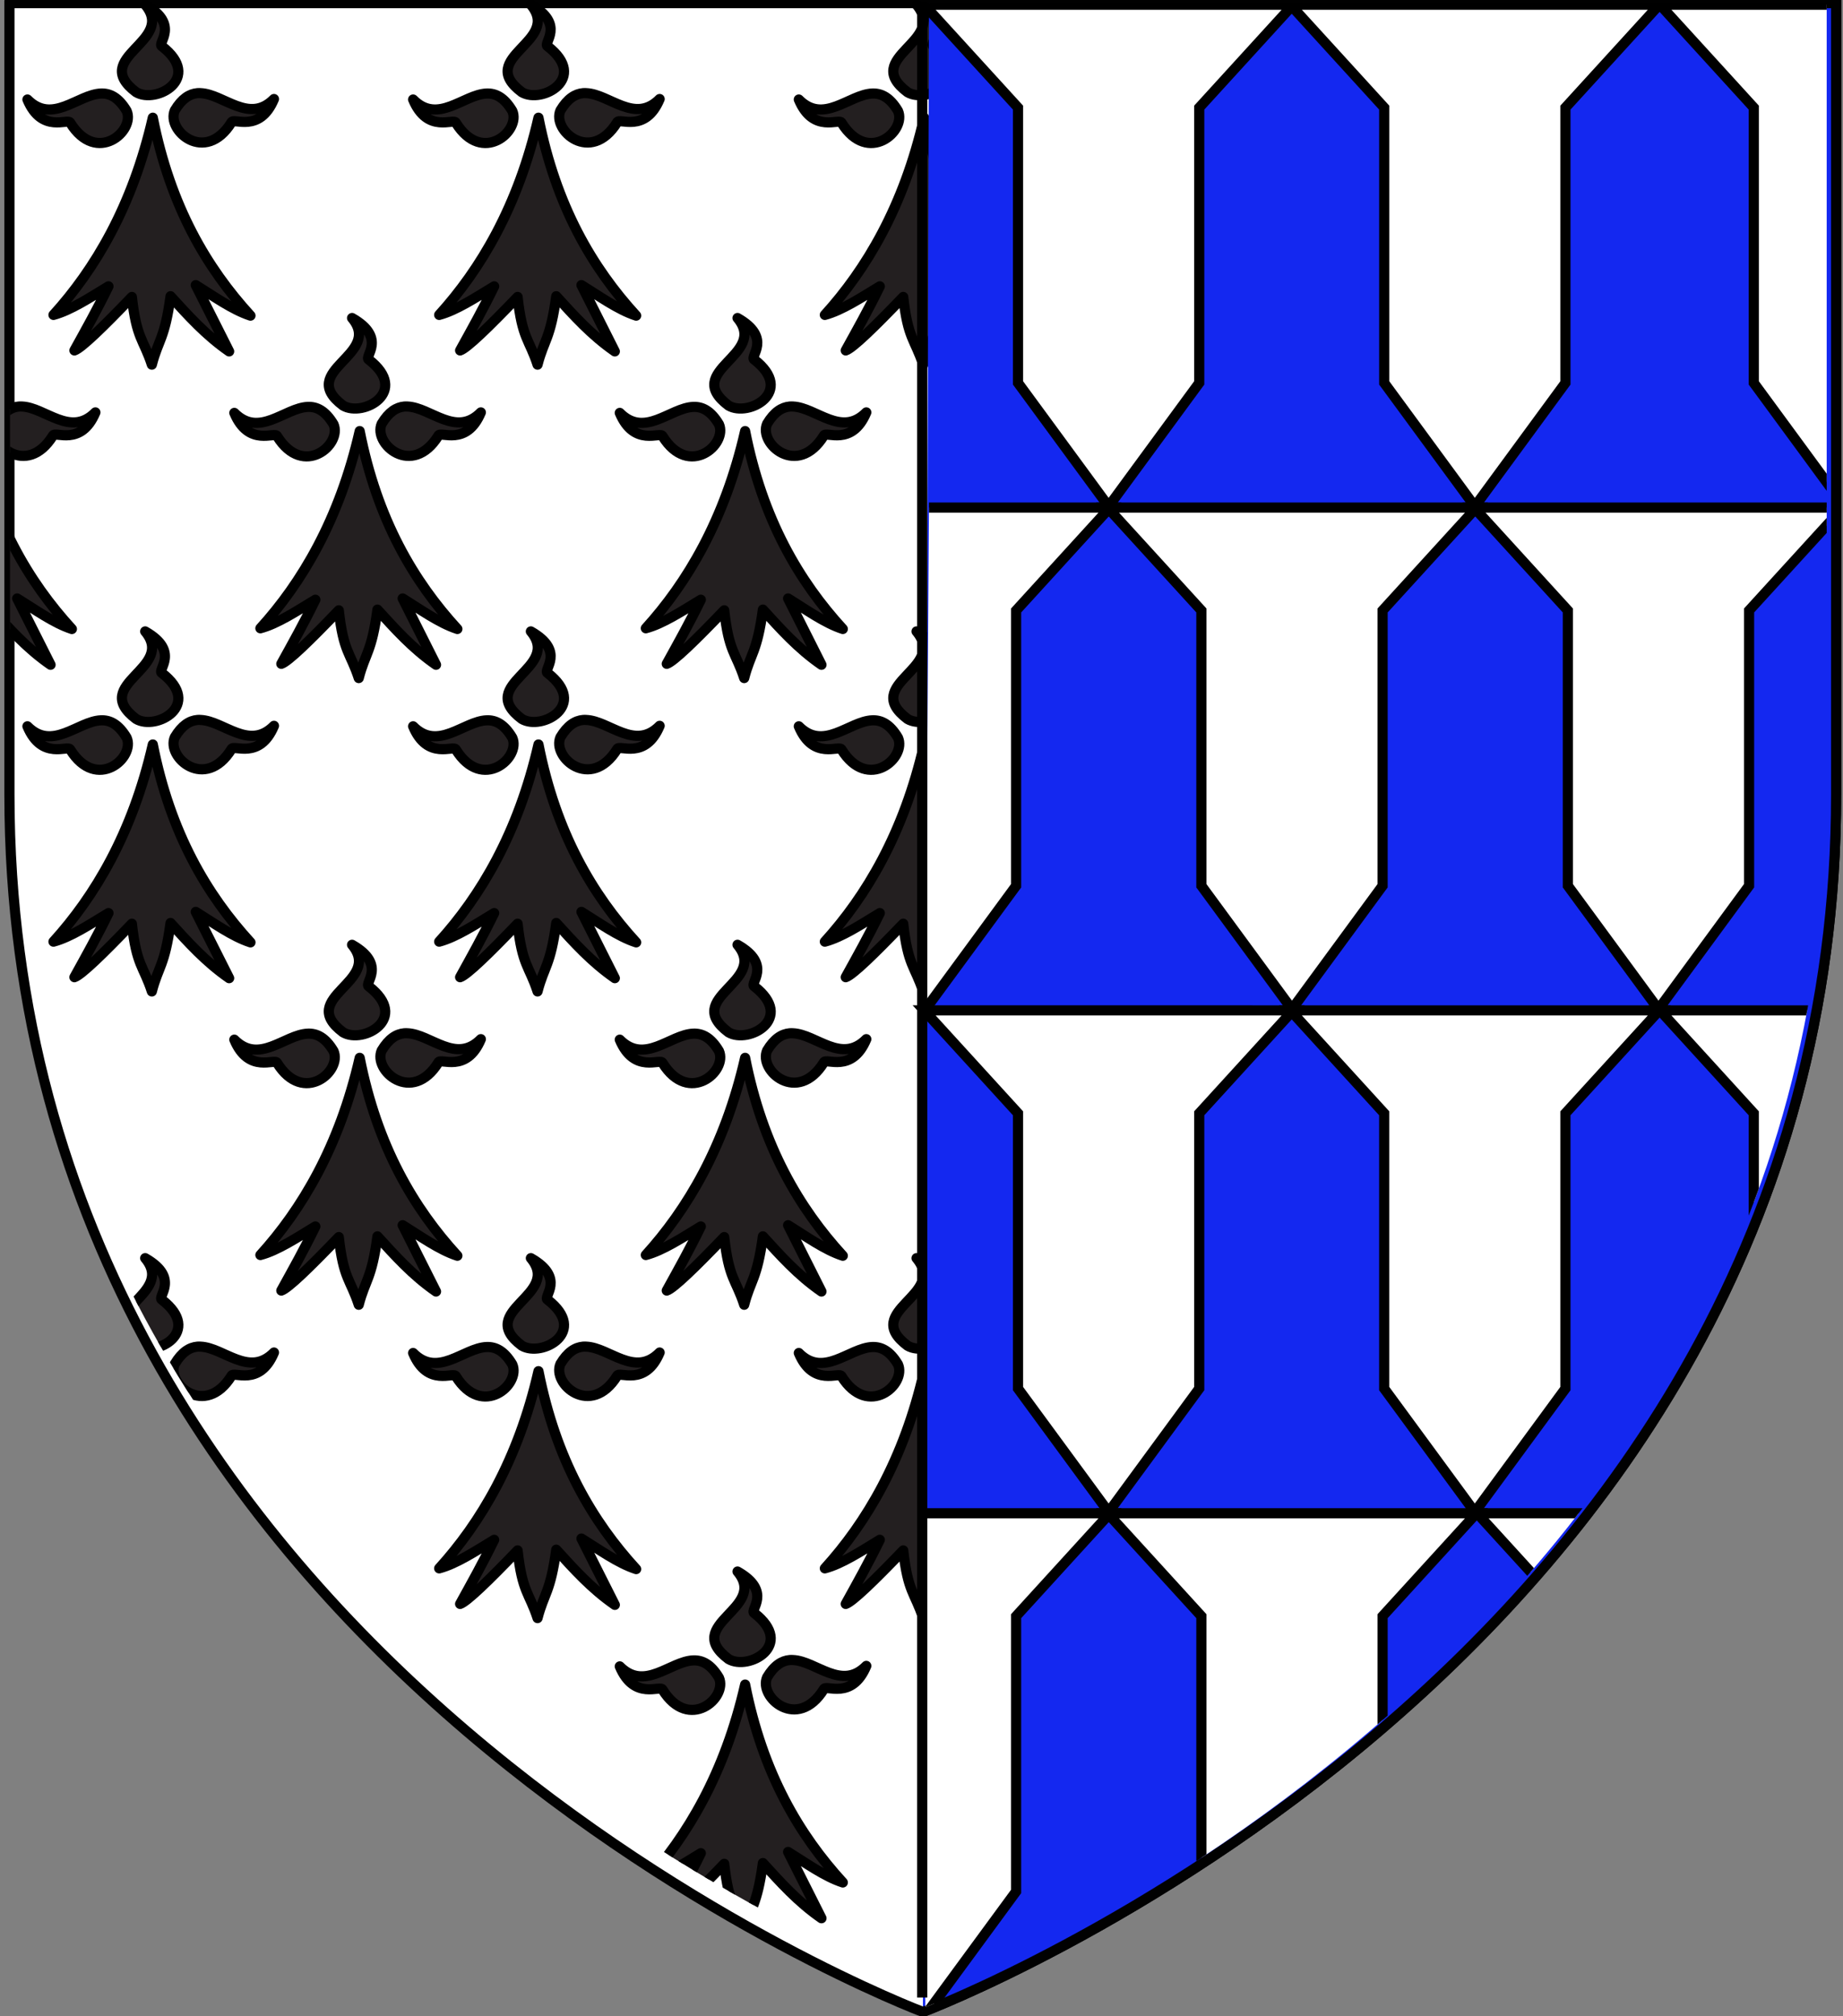 <?xml version="1.0" encoding="utf-8"?>
<!-- Generator: Adobe Illustrator 15.1.0, SVG Export Plug-In . SVG Version: 6.00 Build 0)  -->
<!DOCTYPE svg PUBLIC "-//W3C//DTD SVG 1.1//EN" "http://www.w3.org/Graphics/SVG/1.1/DTD/svg11.dtd">
<svg version="1.1" id="svg2" xmlns:svg="http://www.w3.org/2000/svg"
	 xmlns="http://www.w3.org/2000/svg" xmlns:xlink="http://www.w3.org/1999/xlink" x="0px" y="0px" width="181.417px"
	 height="198.425px" viewBox="0 0 181.417 198.425" enable-background="new 0 0 181.417 198.425" xml:space="preserve">
<rect x="0" y="0" width="181.417" height="198.425" fill="#808080" stroke="none"/>
<path id="Fond_de_l_x27_écu_1_" fill="#FFFFFF" stroke="#010101" d="M90.847,197.998c0,0-89.919-33.832-89.919-119.81
	c0-85.982,0-77.879,0-77.879h90.516h89.297v77.879C180.747,164.166,90.847,197.998,90.847,197.998z"/>
<g id="Hermine">
	<defs>
		<path id="SVGID_1_" d="M91.009,195.579c0,0-90.022-33.618-90.022-119.056c0-85.437,0-77.387,0-77.387h180.039v77.387
			C181.026,161.959,91.009,195.579,91.009,195.579z"/>
	</defs>
	<clipPath id="SVGID_2_">
		<use xlink:href="#SVGID_1_"  overflow="visible"/>
	</clipPath>
	<g clip-path="url(#SVGID_2_)">
		<g>
			<path id="path8822_42_" fill="#231F20" stroke="#000000" stroke-linecap="round" stroke-linejoin="round" d="M72.598,154.656
				c3.074,3.673-5.518,5.136-0.885,8.615c1.976,1.178,6.59-1.377,2.538-4.521C73.724,158.486,76.072,156.625,72.598,154.656z
				 M77.737,163.367c-0.77,0.068-1.523,0.527-2.224,1.695c-0.875,1.957,2.984,5.351,5.579,1.176
				c0.182-0.508,2.759,1.123,4.184-2.295c-2.444,2.477-4.943-0.479-7.212-0.576C77.955,163.361,77.848,163.357,77.737,163.367z
				 M68.234,163.402c-2.27,0.099-4.78,3.063-7.227,0.59c1.428,3.419,4.028,1.787,4.215,2.295c2.595,4.173,6.426,0.779,5.548-1.178
				C69.973,163.775,69.124,163.367,68.234,163.402z M73.347,165.781c-1.997,8.756-5.728,14.949-9.775,19.406
				c1.682-0.445,3.584-1.703,5.415-2.811c-1.12,2.295-2.235,4.281-3.354,6.309c0.667-0.219,2.781-2.265,5.658-5.266
				c0.45,4.122,1.149,4.168,1.964,6.663c0.646-2.491,1.264-2.493,1.84-6.737c1.734,1.899,3.42,3.803,5.767,5.432l-3.287-6.525
				c1.704,1.05,3.583,2.42,5.388,3.005C78.682,180.583,75.074,174.537,73.347,165.781z"/>
		</g>
		<g>
			<path id="path8822_32_" fill="#231F20" stroke="#000000" stroke-linecap="round" stroke-linejoin="round" d="M14.292,123.816
				c3.071,3.676-5.52,5.138-0.888,8.615c1.976,1.18,6.591-1.375,2.536-4.519C15.416,127.642,17.765,125.788,14.292,123.816z
				 M19.431,132.527c-0.77,0.068-1.523,0.527-2.222,1.693c-0.878,1.954,2.982,5.35,5.577,1.178c0.182-0.508,2.76,1.123,4.183-2.295
				c-2.443,2.477-4.94-0.479-7.213-0.576C19.648,132.521,19.541,132.517,19.431,132.527z M9.929,132.562
				c-2.27,0.1-4.782,3.062-7.229,0.588c1.428,3.418,4.031,1.787,4.217,2.297c2.592,4.17,6.424,0.779,5.547-1.178
				C11.665,132.933,10.816,132.527,9.929,132.562z M15.041,134.939c-2,8.754-5.729,14.951-9.777,19.406
				c1.683-0.443,3.584-1.701,5.415-2.811c-1.117,2.296-2.234,4.281-3.354,6.311c0.667-0.223,2.782-2.268,5.658-5.267
				c0.451,4.12,1.149,4.166,1.964,6.661c0.648-2.491,1.264-2.493,1.84-6.735c1.735,1.897,3.42,3.806,5.769,5.433l-3.287-6.526
				c1.703,1.049,3.582,2.421,5.387,3.006C20.376,149.742,16.769,143.697,15.041,134.939z"/>
			<path id="path8822_31_" fill="#231F20" stroke="#000000" stroke-linecap="round" stroke-linejoin="round" d="M52.255,123.816
				c3.074,3.676-5.519,5.138-0.886,8.615c1.977,1.18,6.59-1.375,2.538-4.519C53.382,127.642,55.73,125.788,52.255,123.816z
				 M57.395,132.527c-0.771,0.068-1.523,0.527-2.224,1.693c-0.878,1.954,2.983,5.35,5.576,1.178
				c0.185-0.508,2.762,1.123,4.186-2.295c-2.443,2.477-4.942-0.479-7.213-0.576C57.612,132.521,57.506,132.517,57.395,132.527z
				 M47.893,132.562c-2.271,0.1-4.785,3.062-7.229,0.588c1.426,3.418,4.029,1.787,4.214,2.297c2.594,4.17,6.428,0.779,5.548-1.178
				C49.63,132.933,48.78,132.527,47.893,132.562z M53.005,134.939c-1.998,8.754-5.727,14.951-9.775,19.406
				c1.682-0.443,3.584-1.701,5.415-2.811c-1.12,2.296-2.236,4.281-3.354,6.311c0.667-0.223,2.782-2.268,5.66-5.267
				c0.45,4.12,1.149,4.166,1.963,6.661c0.648-2.491,1.264-2.493,1.84-6.735c1.734,1.897,3.421,3.806,5.768,5.433l-3.287-6.526
				c1.701,1.049,3.581,2.421,5.386,3.006C58.34,149.742,54.732,143.697,53.005,134.939z"/>
			<path id="path8822_30_" fill="#231F20" stroke="#000000" stroke-linecap="round" stroke-linejoin="round" d="M90.221,123.816
				c3.073,3.676-5.521,5.138-0.888,8.615c1.977,1.18,6.59-1.375,2.537-4.519C91.346,127.642,93.694,125.788,90.221,123.816z
				 M95.36,132.527c-0.769,0.068-1.521,0.527-2.223,1.693c-0.877,1.954,2.982,5.35,5.576,1.178c0.186-0.508,2.764,1.123,4.186-2.295
				c-2.442,2.477-4.941-0.479-7.211-0.576C95.577,132.521,95.471,132.517,95.36,132.527z M85.856,132.562
				c-2.267,0.1-4.782,3.062-7.225,0.588c1.426,3.418,4.027,1.787,4.213,2.297c2.596,4.17,6.428,0.779,5.548-1.178
				C87.595,132.933,86.744,132.527,85.856,132.562z M90.968,134.939c-1.996,8.754-5.728,14.951-9.774,19.406
				c1.682-0.443,3.584-1.701,5.412-2.811c-1.118,2.296-2.235,4.281-3.356,6.311c0.669-0.223,2.783-2.268,5.661-5.267
				c0.452,4.12,1.15,4.166,1.964,6.661c0.646-2.491,1.263-2.493,1.839-6.735c1.737,1.897,3.422,3.806,5.769,5.433l-3.285-6.526
				c1.703,1.049,3.582,2.421,5.384,3.006C96.303,149.742,92.698,143.697,90.968,134.939z"/>
			<path id="path8822_28_" fill="#231F20" stroke="#000000" stroke-linecap="round" stroke-linejoin="round" d="M171.289,132.527
				c-0.771,0.068-1.524,0.527-2.226,1.693c-0.875,1.954,2.982,5.35,5.578,1.178c0.184-0.508,2.76,1.123,4.184-2.295
				c-2.443,2.477-4.942-0.479-7.211-0.576C171.505,132.521,171.399,132.517,171.289,132.527z M166.899,134.939
				c-1.998,8.754-5.728,14.951-9.774,19.406c1.683-0.443,3.585-1.701,5.414-2.811c-1.12,2.296-2.235,4.281-3.354,6.311
				c0.668-0.223,2.781-2.268,5.658-5.267c0.45,4.12,1.15,4.166,1.965,6.661c0.646-2.491,1.264-2.493,1.84-6.735
				c1.733,1.897,3.42,3.806,5.769,5.433l-3.287-6.526c1.702,1.049,3.582,2.421,5.386,3.006
				C172.233,149.742,168.625,143.697,166.899,134.939z"/>
		</g>
		<g>
			<path id="path8822_37_" fill="#231F20" stroke="#000000" stroke-linecap="round" stroke-linejoin="round" d="M34.655,92.977
				c3.073,3.675-5.519,5.138-0.886,8.615c1.978,1.182,6.591-1.376,2.535-4.519C35.781,96.805,38.13,94.947,34.655,92.977z
				 M39.795,101.687c-0.769,0.068-1.521,0.527-2.222,1.694c-0.876,1.957,2.983,5.351,5.576,1.179
				c0.182-0.511,2.761,1.123,4.185-2.295c-2.443,2.477-4.943-0.479-7.212-0.578C40.012,101.683,39.906,101.677,39.795,101.687z
				 M30.292,101.724c-2.268,0.098-4.782,3.062-7.226,0.59c1.426,3.418,4.028,1.783,4.214,2.295c2.595,4.17,6.426,0.779,5.549-1.176
				C32.03,102.095,31.181,101.685,30.292,101.724z M35.406,104.103c-1.999,8.75-5.727,14.948-9.775,19.404
				c1.682-0.441,3.585-1.703,5.413-2.812c-1.118,2.3-2.234,4.283-3.353,6.312c0.667-0.222,2.781-2.266,5.659-5.266
				c0.45,4.121,1.149,4.166,1.963,6.662c0.648-2.49,1.265-2.492,1.84-6.733c1.736,1.896,3.422,3.804,5.768,5.431l-3.285-6.527
				c1.701,1.05,3.582,2.422,5.386,3.006C40.74,118.904,37.132,112.855,35.406,104.103z"/>
			<path id="path8822_36_" fill="#231F20" stroke="#000000" stroke-linecap="round" stroke-linejoin="round" d="M72.598,92.977
				c3.074,3.675-5.518,5.138-0.885,8.615c1.976,1.182,6.59-1.376,2.538-4.519C73.724,96.805,76.072,94.947,72.598,92.977z
				 M77.737,101.687c-0.77,0.068-1.523,0.527-2.224,1.694c-0.875,1.957,2.984,5.351,5.579,1.179
				c0.182-0.511,2.759,1.123,4.184-2.295c-2.444,2.477-4.943-0.479-7.212-0.578C77.955,101.683,77.848,101.677,77.737,101.687z
				 M68.234,101.724c-2.27,0.098-4.78,3.062-7.227,0.59c1.428,3.418,4.028,1.783,4.215,2.295c2.595,4.17,6.426,0.779,5.548-1.176
				C69.973,102.095,69.124,101.685,68.234,101.724z M73.347,104.103c-1.997,8.75-5.728,14.948-9.775,19.404
				c1.682-0.441,3.584-1.703,5.415-2.812c-1.12,2.3-2.235,4.283-3.354,6.312c0.667-0.222,2.781-2.266,5.658-5.266
				c0.45,4.121,1.149,4.166,1.964,6.662c0.646-2.49,1.264-2.492,1.84-6.733c1.734,1.896,3.42,3.804,5.767,5.431l-3.287-6.527
				c1.704,1.05,3.583,2.422,5.388,3.006C78.682,118.904,75.074,112.855,73.347,104.103z"/>
		</g>
		<g>
			<path id="path8822_25_" fill="#231F20" stroke="#000000" stroke-linecap="round" stroke-linejoin="round" d="M14.292,62.138
				c3.071,3.676-5.52,5.139-0.888,8.619c1.976,1.18,6.591-1.376,2.536-4.519C15.416,65.967,17.765,64.11,14.292,62.138z
				 M19.431,70.853c-0.77,0.068-1.523,0.526-2.222,1.693c-0.878,1.957,2.982,5.35,5.577,1.178c0.182-0.511,2.76,1.121,4.183-2.296
				c-2.443,2.476-4.94-0.479-7.213-0.575C19.648,70.847,19.541,70.839,19.431,70.853z M9.929,70.888
				c-2.27,0.098-4.782,3.062-7.229,0.588c1.428,3.417,4.031,1.786,4.217,2.295c2.592,4.172,6.424,0.779,5.547-1.175
				C11.665,71.259,10.816,70.849,9.929,70.888z M15.041,73.266c-2,8.752-5.729,14.948-9.777,19.404
				c1.683-0.445,3.584-1.706,5.415-2.812c-1.117,2.296-2.234,4.283-3.354,6.31c0.667-0.219,2.782-2.263,5.658-5.265
				c0.451,4.121,1.149,4.168,1.964,6.666c0.648-2.493,1.264-2.496,1.84-6.737c1.735,1.896,3.42,3.803,5.769,5.431l-3.287-6.524
				c1.703,1.046,3.582,2.418,5.387,3.002C20.376,88.064,16.769,82.019,15.041,73.266z"/>
			<path id="path8822_24_" fill="#231F20" stroke="#000000" stroke-linecap="round" stroke-linejoin="round" d="M52.255,62.138
				c3.074,3.676-5.519,5.139-0.886,8.619c1.977,1.18,6.59-1.376,2.538-4.519C53.382,65.967,55.73,64.11,52.255,62.138z
				 M57.395,70.853c-0.771,0.068-1.523,0.526-2.224,1.693c-0.878,1.957,2.983,5.35,5.576,1.178c0.185-0.511,2.762,1.121,4.186-2.296
				c-2.443,2.476-4.942-0.479-7.213-0.575C57.612,70.847,57.506,70.839,57.395,70.853z M47.893,70.888
				c-2.271,0.098-4.785,3.062-7.229,0.588c1.426,3.417,4.029,1.786,4.214,2.295c2.594,4.172,6.428,0.779,5.548-1.175
				C49.63,71.259,48.78,70.849,47.893,70.888z M53.005,73.266c-1.998,8.752-5.727,14.948-9.775,19.404
				c1.682-0.445,3.584-1.706,5.415-2.812c-1.12,2.296-2.236,4.283-3.354,6.31c0.667-0.219,2.782-2.263,5.66-5.265
				c0.45,4.121,1.149,4.168,1.963,6.666c0.648-2.493,1.264-2.496,1.84-6.737c1.734,1.896,3.421,3.803,5.768,5.431l-3.287-6.524
				c1.701,1.046,3.581,2.418,5.386,3.002C58.34,88.064,54.732,82.019,53.005,73.266z"/>
			<path id="path8822_23_" fill="#231F20" stroke="#000000" stroke-linecap="round" stroke-linejoin="round" d="M90.221,62.138
				c3.073,3.676-5.521,5.139-0.888,8.619c1.977,1.18,6.59-1.376,2.537-4.519C91.346,65.967,93.694,64.11,90.221,62.138z
				 M95.36,70.853c-0.769,0.068-1.521,0.526-2.223,1.693c-0.877,1.957,2.982,5.35,5.576,1.178c0.186-0.511,2.764,1.121,4.186-2.296
				c-2.442,2.476-4.941-0.479-7.211-0.575C95.577,70.847,95.471,70.839,95.36,70.853z M85.856,70.888
				c-2.267,0.098-4.782,3.062-7.225,0.588c1.426,3.417,4.027,1.786,4.213,2.295c2.596,4.172,6.428,0.779,5.548-1.175
				C87.595,71.259,86.744,70.849,85.856,70.888z M90.968,73.266c-1.996,8.752-5.728,14.948-9.774,19.404
				c1.682-0.445,3.584-1.706,5.412-2.812c-1.118,2.296-2.235,4.283-3.356,6.31c0.669-0.219,2.783-2.263,5.661-5.265
				c0.452,4.121,1.15,4.168,1.964,6.666c0.646-2.493,1.263-2.496,1.839-6.737c1.737,1.896,3.422,3.803,5.769,5.431l-3.285-6.524
				c1.703,1.046,3.582,2.418,5.384,3.002C96.303,88.064,92.698,82.019,90.968,73.266z"/>
		</g>
		<g>
			<path id="path8822_17_" fill="#231F20" stroke="#000000" stroke-linecap="round" stroke-linejoin="round" d="M-3.286,31.296
				c3.072,3.674-5.521,5.136-0.887,8.615c1.977,1.182,6.589-1.376,2.536-4.518C-2.161,35.125,0.187,33.269-3.286,31.296z
				 M1.853,40.008c-0.769,0.07-1.522,0.527-2.223,1.695c-0.876,1.957,2.981,5.349,5.577,1.177c0.183-0.511,2.758,1.122,4.185-2.296
				c-2.446,2.476-4.943-0.48-7.213-0.577C2.069,40.003,1.964,39.999,1.853,40.008z M-7.649,40.044
				c-2.27,0.1-4.783,3.063-7.227,0.589c1.426,3.417,4.028,1.785,4.212,2.296c2.597,4.171,6.427,0.778,5.55-1.178
				C-5.912,40.418-6.761,40.006-7.649,40.044z M-2.538,42.423c-1.997,8.753-5.729,14.951-9.774,19.407
				c1.682-0.446,3.584-1.707,5.413-2.812c-1.119,2.295-2.235,4.284-3.355,6.31c0.667-0.219,2.782-2.265,5.658-5.267
				c0.452,4.129,1.149,4.171,1.966,6.669c0.646-2.494,1.263-2.496,1.84-6.739c1.736,1.895,3.421,3.806,5.768,5.432L1.69,58.896
				c1.702,1.05,3.581,2.419,5.386,3.006C2.798,57.226-0.809,51.177-2.538,42.423z"/>
			<path id="path8822_16_" fill="#231F20" stroke="#000000" stroke-linecap="round" stroke-linejoin="round" d="M34.655,31.296
				c3.073,3.674-5.519,5.136-0.886,8.615c1.978,1.182,6.591-1.376,2.535-4.518C35.781,35.125,38.13,33.269,34.655,31.296z
				 M39.795,40.008c-0.769,0.07-1.521,0.527-2.222,1.695c-0.876,1.957,2.983,5.349,5.576,1.177c0.182-0.511,2.761,1.122,4.185-2.296
				c-2.443,2.476-4.943-0.48-7.212-0.577C40.012,40.003,39.906,39.999,39.795,40.008z M30.292,40.044
				c-2.268,0.1-4.782,3.063-7.226,0.589c1.426,3.417,4.028,1.785,4.214,2.296c2.595,4.171,6.426,0.778,5.549-1.178
				C32.03,40.418,31.181,40.006,30.292,40.044z M35.406,42.423c-1.999,8.753-5.727,14.951-9.775,19.407
				c1.682-0.446,3.585-1.707,5.413-2.812c-1.118,2.295-2.234,4.284-3.353,6.31c0.667-0.219,2.781-2.265,5.659-5.267
				c0.45,4.129,1.149,4.171,1.963,6.669c0.648-2.494,1.265-2.496,1.84-6.739c1.736,1.895,3.422,3.806,5.768,5.432l-3.285-6.528
				c1.701,1.048,3.582,2.418,5.386,3.004C40.74,57.226,37.132,51.177,35.406,42.423z"/>
			<path id="path8822_15_" fill="#231F20" stroke="#000000" stroke-linecap="round" stroke-linejoin="round" d="M72.598,31.296
				c3.074,3.674-5.518,5.136-0.885,8.615c1.976,1.182,6.59-1.376,2.538-4.518C73.724,35.125,76.072,33.269,72.598,31.296z
				 M77.737,40.008c-0.77,0.07-1.523,0.527-2.224,1.695c-0.875,1.957,2.984,5.349,5.579,1.177c0.182-0.511,2.759,1.122,4.184-2.296
				c-2.444,2.476-4.943-0.48-7.212-0.577C77.955,40.003,77.848,39.999,77.737,40.008z M68.234,40.044
				c-2.27,0.1-4.78,3.063-7.227,0.589c1.428,3.417,4.028,1.785,4.215,2.296c2.595,4.171,6.426,0.778,5.548-1.178
				C69.973,40.418,69.124,40.006,68.234,40.044z M73.347,42.423c-1.997,8.753-5.728,14.951-9.775,19.407
				c1.682-0.446,3.584-1.707,5.415-2.812c-1.12,2.295-2.235,4.284-3.354,6.31c0.667-0.219,2.781-2.265,5.658-5.267
				c0.45,4.129,1.149,4.171,1.964,6.669c0.646-2.494,1.264-2.496,1.84-6.739c1.734,1.895,3.42,3.806,5.767,5.432l-3.287-6.528
				c1.704,1.048,3.583,2.418,5.388,3.004C78.682,57.226,75.074,51.177,73.347,42.423z"/>
			<path id="path8822_12_" fill="#231F20" stroke="#000000" stroke-linecap="round" stroke-linejoin="round" d="M186.423,31.296
				c3.075,3.674-5.519,5.136-0.886,8.615c1.979,1.182,6.591-1.376,2.537-4.518C187.551,35.125,189.899,33.269,186.423,31.296z
				 M191.567,40.008c-0.771,0.07-1.523,0.527-2.225,1.695c-0.875,1.957,2.982,5.349,5.577,1.177
				c0.185-0.511,2.763,1.122,4.185-2.296c-2.443,2.476-4.94-0.48-7.211-0.577C191.784,40.003,191.675,39.999,191.567,40.008z"/>
		</g>
		<g>
			<path id="path8822_10_" fill="#231F20" stroke="#000000" stroke-linecap="round" stroke-linejoin="round" d="M14.292,0.458
				c3.071,3.674-5.52,5.139-0.888,8.616c1.976,1.18,6.591-1.376,2.536-4.519C15.416,4.285,17.765,2.427,14.292,0.458z M19.431,9.169
				c-0.77,0.069-1.523,0.527-2.222,1.694c-0.878,1.956,2.982,5.35,5.577,1.178c0.182-0.509,2.76,1.121,4.183-2.296
				c-2.443,2.476-4.94-0.477-7.213-0.576C19.648,9.163,19.541,9.157,19.431,9.169z M9.929,9.205C7.659,9.302,5.147,12.268,2.7,9.792
				c1.428,3.417,4.031,1.787,4.217,2.295c2.592,4.173,6.424,0.78,5.547-1.177C11.665,9.577,10.816,9.167,9.929,9.205z
				 M15.041,11.583c-2,8.752-5.729,14.95-9.777,19.407c1.683-0.446,3.584-1.706,5.415-2.812c-1.117,2.296-2.234,4.283-3.354,6.309
				c0.667-0.22,2.782-2.263,5.658-5.266c0.451,4.124,1.149,4.168,1.964,6.666c0.648-2.494,1.264-2.494,1.84-6.736
				c1.735,1.896,3.42,3.801,5.769,5.431l-3.287-6.524c1.703,1.047,3.582,2.418,5.387,3.004
				C20.376,26.383,16.769,20.339,15.041,11.583z"/>
			<path id="path8822_9_" fill="#231F20" stroke="#000000" stroke-linecap="round" stroke-linejoin="round" d="M52.255,0.458
				c3.074,3.674-5.519,5.139-0.886,8.616c1.977,1.18,6.59-1.376,2.538-4.519C53.382,4.285,55.73,2.427,52.255,0.458z M57.395,9.169
				c-0.771,0.069-1.523,0.527-2.224,1.694c-0.878,1.956,2.983,5.35,5.576,1.178c0.185-0.509,2.762,1.121,4.186-2.296
				c-2.443,2.476-4.942-0.477-7.213-0.576C57.612,9.163,57.506,9.157,57.395,9.169z M47.893,9.205
				c-2.271,0.098-4.785,3.063-7.229,0.588c1.426,3.417,4.029,1.787,4.214,2.295c2.594,4.173,6.428,0.78,5.548-1.177
				C49.63,9.577,48.78,9.167,47.893,9.205z M53.005,11.583c-1.998,8.752-5.727,14.95-9.775,19.407
				c1.682-0.446,3.584-1.706,5.415-2.812c-1.12,2.296-2.236,4.283-3.354,6.309c0.667-0.22,2.782-2.263,5.66-5.266
				c0.45,4.124,1.149,4.168,1.963,6.666c0.648-2.494,1.264-2.494,1.84-6.736c1.734,1.896,3.421,3.801,5.768,5.431l-3.287-6.524
				c1.701,1.047,3.581,2.418,5.386,3.004C58.34,26.383,54.732,20.339,53.005,11.583z"/>
			<path id="path8822_8_" fill="#231F20" stroke="#000000" stroke-linecap="round" stroke-linejoin="round" d="M90.221,0.458
				c3.073,3.674-5.521,5.139-0.888,8.616c1.977,1.18,6.59-1.376,2.537-4.519C91.346,4.285,93.694,2.427,90.221,0.458z M95.36,9.169
				c-0.769,0.069-1.521,0.527-2.223,1.694c-0.877,1.956,2.982,5.35,5.576,1.178c0.186-0.509,2.764,1.121,4.186-2.296
				c-2.442,2.476-4.941-0.477-7.211-0.576C95.577,9.163,95.471,9.157,95.36,9.169z M85.856,9.205
				c-2.267,0.098-4.782,3.063-7.225,0.588c1.426,3.417,4.027,1.787,4.213,2.295c2.596,4.173,6.428,0.78,5.548-1.177
				C87.595,9.577,86.744,9.167,85.856,9.205z M90.968,11.583c-1.996,8.752-5.728,14.95-9.774,19.407
				c1.682-0.446,3.584-1.706,5.412-2.812c-1.118,2.296-2.235,4.283-3.356,6.309c0.669-0.22,2.783-2.263,5.661-5.266
				c0.452,4.124,1.15,4.168,1.964,6.666c0.646-2.494,1.263-2.494,1.839-6.736c1.737,1.896,3.422,3.801,5.769,5.431l-3.285-6.524
				c1.703,1.047,3.582,2.418,5.384,3.004C96.303,26.383,92.698,20.339,90.968,11.583z"/>
		</g>
	</g>
</g>
<path id="Fond_de_l_x27_écu_3_" fill="#1428F0" stroke="#010101" d="M91.444,0.309h89.297v77.879
	c0.006,85.978-89.894,119.81-89.894,119.81"/>
<g id="Vair">
	<defs>
		<path id="SVGID_3_" d="M89.919,197.998c0,0-89.919-33.832-89.919-119.81C0-7.794,0,0.309,0,0.309h179.812v77.879
			C179.818,164.166,89.919,197.998,89.919,197.998z"/>
	</defs>
	<clipPath id="SVGID_4_">
		<use xlink:href="#SVGID_3_"  overflow="visible"/>
	</clipPath>
	<g clip-path="url(#SVGID_4_)">
		<g>
			<path fill="#FFFFFF" stroke="#000000" d="M118.258,159.05v27.091l8.918,12.151l8.92-12.151V159.05l9.242-10.127H109.02
				L118.258,159.05z"/>
			<path fill="#FFFFFF" stroke="#000000" d="M154.635,159.05v27.091l8.92,12.151l8.92-12.151V159.05l9.24-10.127h-36.317
				L154.635,159.05z"/>
			<path fill="#FFFFFF" stroke="#000000" d="M91.103,198.292l8.919-12.151V159.05l9.24-10.127H90.444"/>
		</g>
		<g>
			<path fill="#FFFFFF" stroke="#000000" d="M136.254,109.561v27.09l8.92,12.153l8.92-12.153v-27.09l9.242-10.126h-36.317
				L136.254,109.561z"/>
			<path fill="#FFFFFF" stroke="#000000" d="M172.633,109.561v27.09l8.92,12.153l8.92-12.153v-27.09l9.242-10.126h-36.318
				L172.633,109.561z"/>
			<path fill="#FFFFFF" stroke="#000000" d="M100.209,109.561v27.09l8.92,12.153l8.918-12.153v-27.09l9.24-10.126H90.969
				L100.209,109.561z"/>
		</g>
		<g>
			<path fill="#FFFFFF" stroke="#000000" d="M118.258,60.076v27.092l8.918,12.151l8.92-12.151V60.077l9.242-10.126H109.02
				L118.258,60.076z"/>
			<path fill="#FFFFFF" stroke="#000000" d="M154.333,60.076v27.092l8.92,12.151l8.918-12.151V60.077l9.242-10.126h-36.316
				L154.333,60.076z"/>
			<path fill="#FFFFFF" stroke="#000000" d="M91.103,99.319l8.919-12.151V60.077l9.24-10.126H91.445"/>
		</g>
		<g>
			<path fill="#FFFFFF" stroke="#000000" d="M136.256,10.591v27.091l8.92,12.154l8.918-12.154V10.591l9.242-10.127h-36.317
				L136.256,10.591z"/>
			<path fill="#FFFFFF" stroke="#000000" d="M172.635,10.591v27.091l8.92,12.154l8.918-12.154V10.591l9.242-10.127h-36.318
				L172.635,10.591z"/>
			<path fill="#FFFFFF" stroke="#000000" d="M100.209,10.591v27.091l8.92,12.154l8.918-12.154V10.591l9.24-10.127H90.969
				L100.209,10.591z"/>
		</g>
	</g>
</g>
<line fill="none" stroke="#000000" x1="90.778" y1="0.112" x2="90.778" y2="196.583"/>
</svg>
